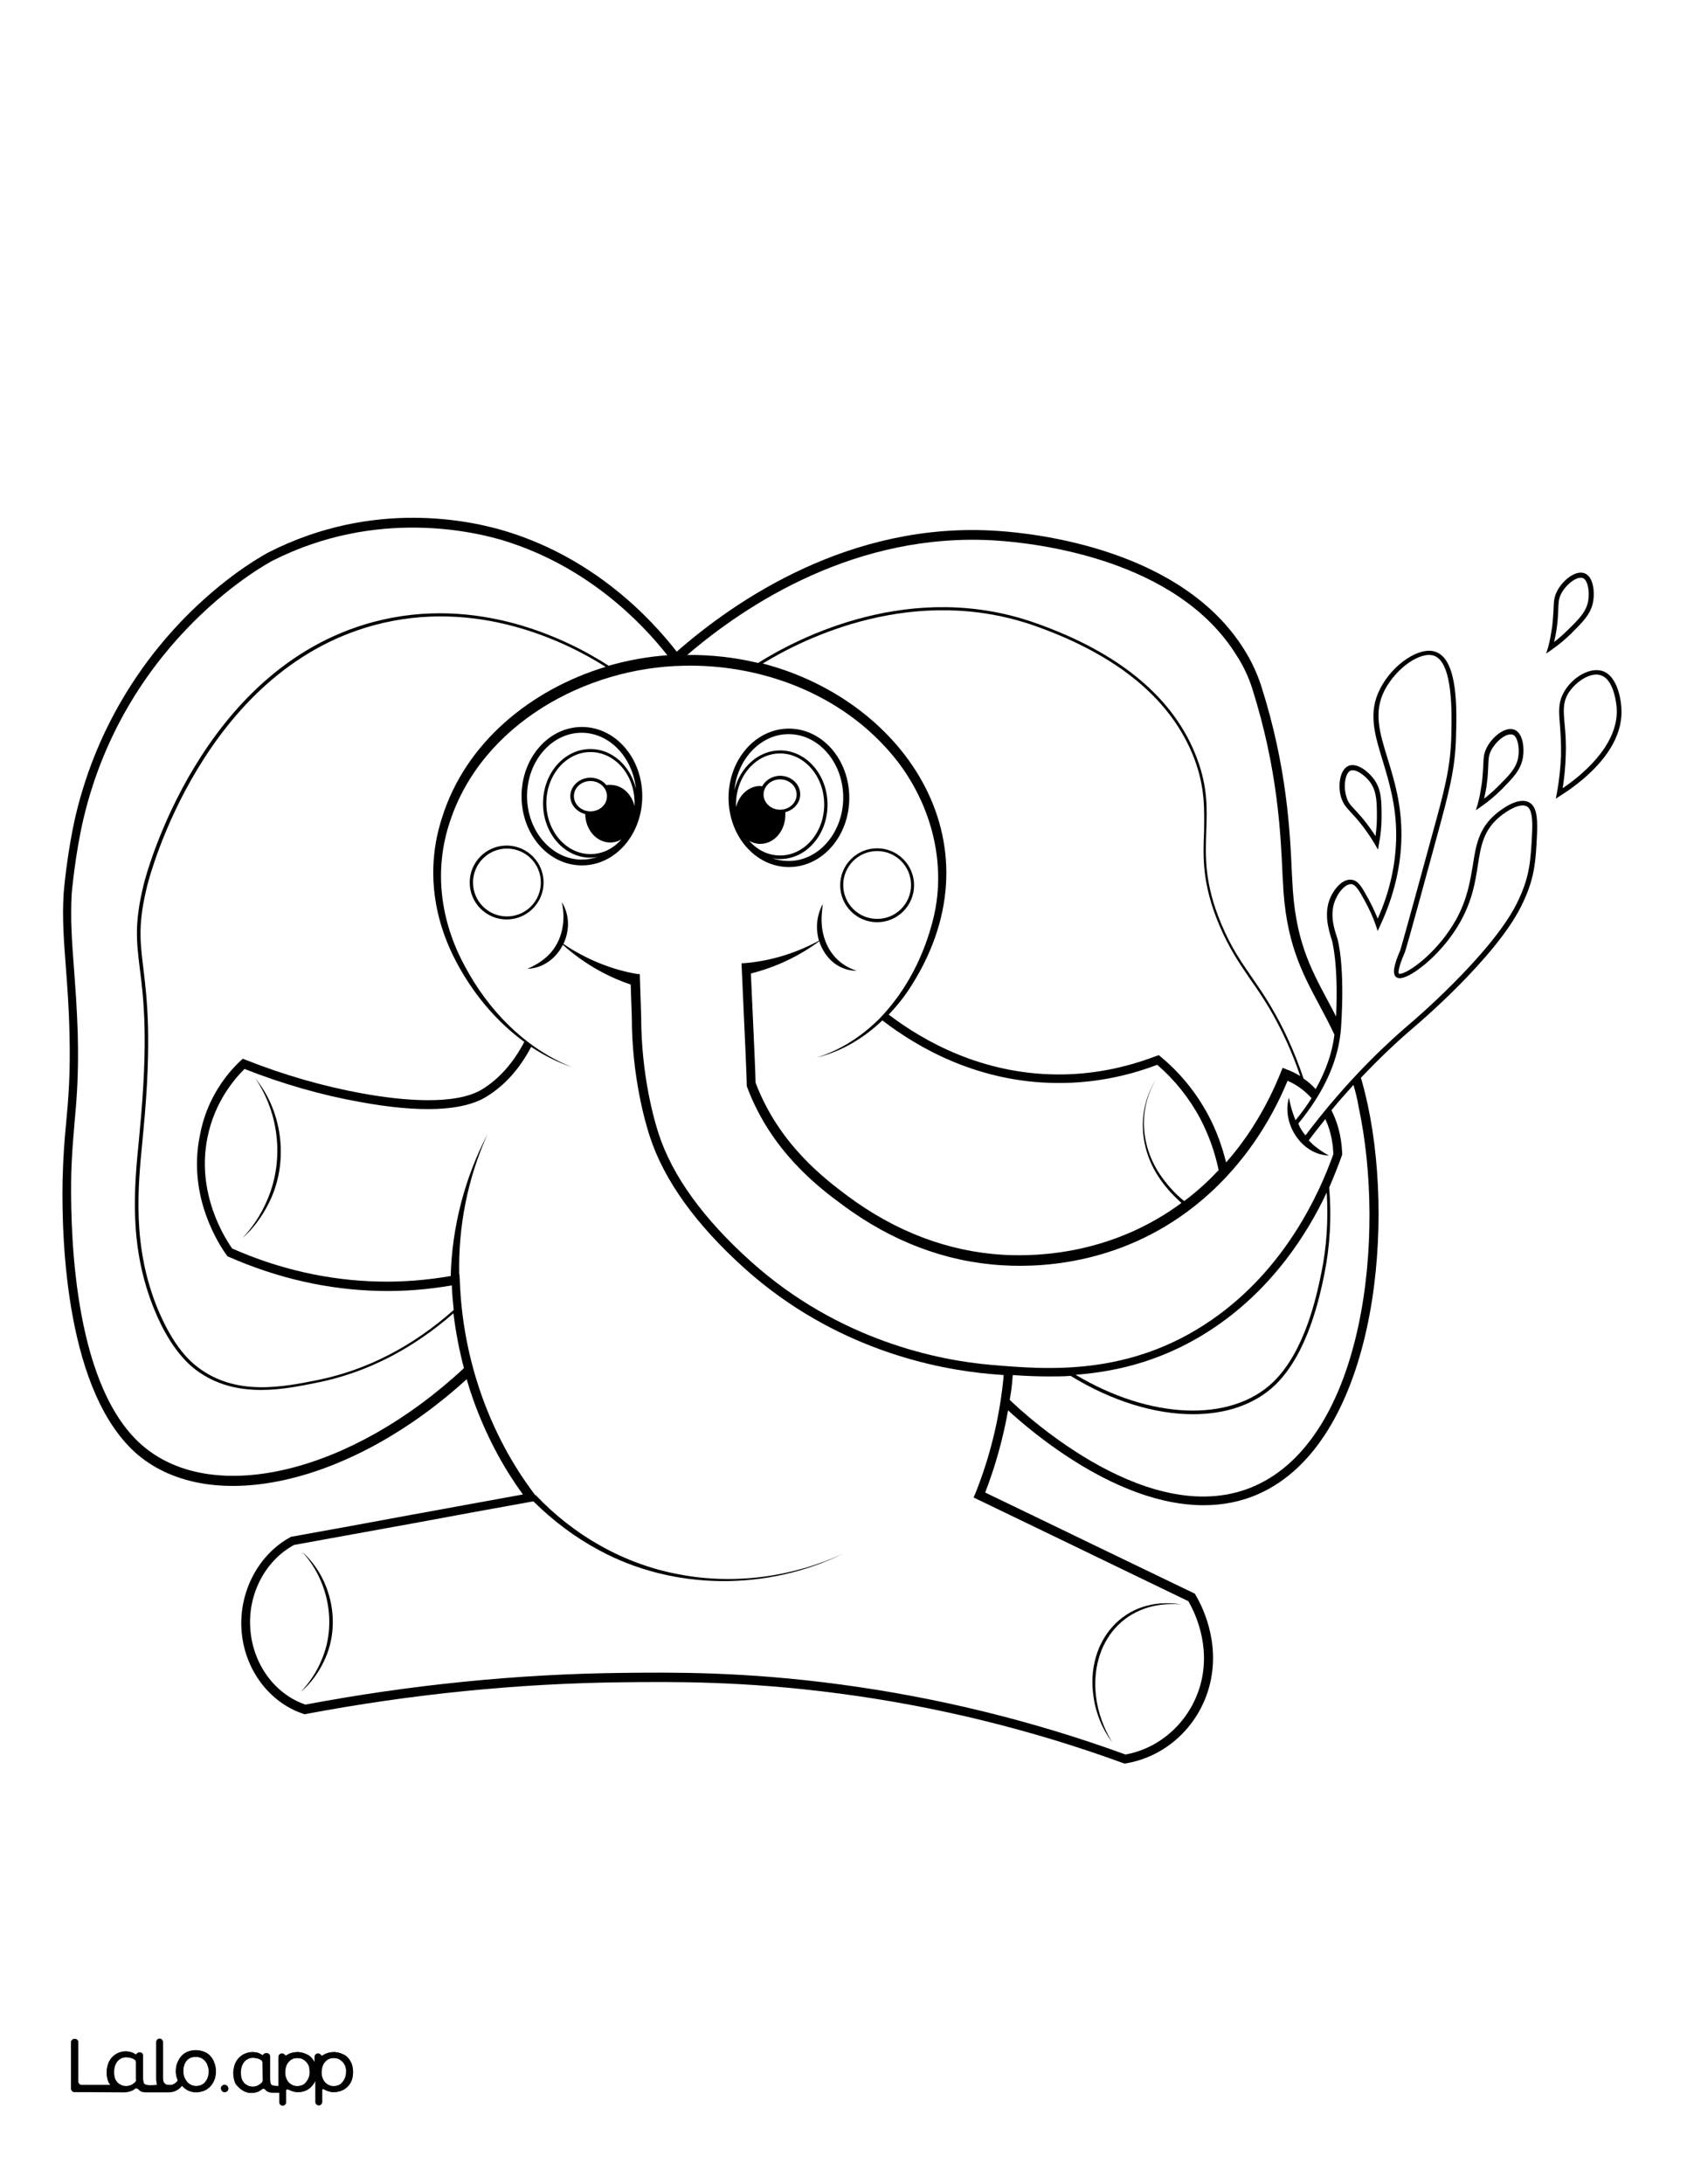 <?xml version="1.0" encoding="utf-8"?>
<!-- Generator: Adobe Illustrator 26.1.0, SVG Export Plug-In . SVG Version: 6.00 Build 0)  -->
<svg version="1.1"  id="Layer_1" data-name="Layer 1" xmlns="http://www.w3.org/2000/svg" xmlns:xlink="http://www.w3.org/1999/xlink" x="0px" y="0px"
	 viewBox="0 0 612 792" style="enable-background:new 0 0 612 792;" xml:space="preserve">
<rect x="0" y="0" width="612" height="792" fill="#808080" stroke="none"/>
<style type="text/css">
	.st0{fill:#FFFFFF;}
	.st1{fill:#010101;}
</style>
<g id="Black">
	<rect x="12.1" y="13" width="591.7" height="769.9"/>
</g>
<g id="Color">
	<path class="st0" d="M0,792h612V0H0V792z M77.8,754.1c-0.7,1.8-2,3.2-3.8,3.9c-0.9,0.4-1.9,0.5-2.8,0.5c-1,0-1.9-0.2-2.8-0.6
		c-0.7-0.3-1.9-1.2-2.3-1.8c-0.6,1-2.2,2-3.2,2.2c-0.5,0.1-1.1,0.2-1.6,0.2H53c-1.3,0-2.3-0.3-2.8-1.1c-0.2-0.3-0.8-0.5-1.2-0.2
		c-0.2,0.1-0.3,0.2-0.4,0.3c-0.1,0.1-0.3,0.2-0.5,0.3c-0.4,0.2-0.9,0.4-1.4,0.5s-1,0.2-1.5,0.2l-18.2,0c-0.7,0-1.2-0.6-1.2-1.2
		v-16.8c0-0.7,0.6-1.2,1.2-1.2h0.2c0.7,0,1.2,0.6,1.2,1.2v14.3c0,0.7,0.6,1.2,1.2,1.2h10.5c-0.4-0.4-0.7-0.9-0.9-1.5
		c-0.3-0.9-0.5-2-0.5-3.1c0-1,0.2-2,0.5-3c0.3-0.9,0.8-1.7,1.4-2.4c1.3-1.4,3.1-2.2,5-2.2c0.8,0,1.6,0.2,2.3,0.4
		c0.4,0.2,0.8,0.3,1.1,0.6c0.2,0.1,0.5,0.1,0.6-0.1l0,0c0.3-0.6,1.3-0.5,1.4-0.5c0.5,0.1,0.9,0.6,0.9,1.1v7.9c0,0.7,0,1.8,0.4,2.3
		c0.1,0.1,0.1,0.1,0.2,0.2c0.7,0.6,3.3,0.4,4.2,0.3c0.1,0,0.2,0,0.4,0c0-0.1,0-0.1-0.1-0.1c-0.2-0.6-0.3-1.3-0.3-2.2v-13.3
		c0-0.7,0.6-1.2,1.2-1.2l0,0c0.7,0,1.2,0.6,1.2,1.2v13c0,1,0.2,1.6,0.6,2c0.4,0.5,1,0.6,1.8,0.6c0.3,0,0.7,0,1-0.1
		c0.9-0.3,1.8-1.1,2-1.6c0,0-0.2-0.5-0.3-0.8c-0.3-0.9-0.4-1.5-0.4-2.6c0-1.2,0.2-2.2,0.6-3.1c0.4-0.9,0.9-1.7,1.5-2.4
		c0.7-0.7,1.4-1.2,2.3-1.5c0.9-0.4,1.9-0.5,2.9-0.5s1.9,0.2,2.8,0.5s1.7,0.8,2.3,1.5c0.7,0.7,1.2,1.5,1.5,2.4c0.4,0.9,0.6,2,0.6,3.1
		C78.3,752.1,78.1,753.2,77.8,754.1z M81.3,758.6c-0.6-0.1-1-0.5-1.1-1.1c-0.2-0.9,0.6-1.7,1.5-1.5c0.5,0.1,1,0.5,1.1,1.1
		C83,758,82.2,758.7,81.3,758.6z M127.5,754.6c-0.7,1.7-2.1,3-3.9,3.6c-0.9,0.3-1.8,0.4-2.8,0.4c-0.9,0-1.8-0.3-2.6-0.7l-0.8-0.4
		c-0.2-0.1-0.5,0.1-0.5,0.3v4.4c0,0.7-0.6,1.2-1.2,1.2l0,0c-0.7,0-1.2-0.6-1.2-1.2v-7.6c0-0.1-0.1-0.1-0.1,0
		c-0.4,0.8-1.6,2.8-3.8,3.6c-1.2,0.4-2.3,0.4-2.8,0.4c-0.9,0-1.8-0.3-2.6-0.7l-0.7-0.3c-0.3-0.1-0.7,0.1-0.7,0.4v4.3
		c0,0.7-0.6,1.2-1.2,1.2l0,0c-0.7,0-1.2-0.6-1.2-1.2v-3.5H99c-1.3,0-2.3-0.3-2.8-1.1c-0.2-0.3-0.8-0.5-1.2-0.2
		c-0.2,0.1-0.3,0.2-0.4,0.3s-0.3,0.2-0.5,0.3c-0.4,0.2-0.9,0.4-1.4,0.6c-0.5,0.1-1,0.2-1.5,0.2c-0.3,0-0.5,0-0.6,0
		c-2.4-0.2-4-2-4.4-2.4c-0.1-0.1-0.1-0.2-0.2-0.2l0,0c-0.1-0.1-0.2-0.2-0.3-0.3c0-0.1-0.1-0.1-0.1-0.2c0,0,0-0.1-0.1-0.1
		c-0.2-0.3-0.3-0.6-0.4-0.9c-0.3-0.9-0.5-2-0.5-3.1c0-1,0.2-2,0.5-3c0.3-0.9,0.8-1.7,1.4-2.4c1.3-1.4,3.1-2.2,5-2.2
		c0.8,0,1.6,0.2,2.3,0.4c0.4,0.2,0.8,0.3,1.1,0.6c0.2,0.1,0.5,0.1,0.6-0.1l0,0c0.3-0.6,1.3-0.5,1.4-0.5l0,0c0.5,0.1,0.9,0.6,0.9,1.1
		v7.9c0,0.7,0,1.8,0.4,2.3c0.1,0.1,0.1,0.1,0.2,0.2c0.4,0.4,1.6,0.4,2.6,0.4v-10.6c0-0.7,0.6-1.2,1.2-1.2l0,0c0.4,0,0.8,0.2,1,0.6
		c0.1,0.2,0.4,0.3,0.6,0.1c0.5-0.3,1-0.6,1.6-0.8c0.4-0.1,0.7-0.2,1.1-0.3c0,0,0,0,0.1,0c0.5-0.1,1.1-0.1,1.6-0.1
		c0.9,0.1,1.8,0.3,2.7,0.7c0.8,0.4,1.5,0.9,2.1,1.5c0.4,0.5,0.8,1.1,1.1,1.7v-2.2c0-0.7,0.6-1.2,1.2-1.2l0,0c0.4,0,0.8,0.2,1,0.6
		c0.2,0.2,0.5,0.3,0.7,0.1c0.5-0.3,1-0.6,1.6-0.8c0.4-0.1,0.7-0.2,1.1-0.3c0,0,0,0,0.1,0c0.5-0.1,1.1-0.1,1.6-0.1
		c0.9,0.1,1.8,0.3,2.7,0.7c0.8,0.4,1.5,0.9,2.1,1.5c0.6,0.7,1.1,1.5,1.3,2.3c0.3,0.9,0.4,1.9,0.4,3
		C128.1,752.7,127.9,753.7,127.5,754.6z M581.3,243.3c6.1,2,6.9,12.4,6.9,13.6c1,16.1-16.7,28.2-22.1,31.6l-1.7,1.1l0.4-2
		c0.8-4.4,1.3-9,1.5-13.5c0.1-4.8-0.2-8.4-0.4-11.3c-0.4-4.9-0.7-8.1,1.5-11.9C570.1,246,576.4,241.8,581.3,243.3z M561.6,234.8
		c0.7-2.5,1.1-5.1,1.5-7.7c0.3-2.7,0.4-4.7,0.5-6.3c0.1-2.5,0.1-4.1,1.2-6.3c2.1-4.2,6.9-7.9,10.1-6.6c3.2,1.3,3.6,6.8,3.1,9.9
		c-0.7,4.7-3.7,7.6-7.8,11.7c-2.2,2.2-4.7,4.3-7.3,6.1l-2,1.4L561.6,234.8z M536.1,291.5c0.7-2.5,1.1-5.1,1.5-7.7
		c0.3-2.7,0.4-4.7,0.5-6.3c0.1-2.5,0.1-4.1,1.2-6.3c2.1-4.2,6.9-7.9,10.1-6.6c3.2,1.3,3.6,6.8,3.1,9.9c-0.7,4.7-3.7,7.6-7.8,11.8
		c-2.2,2.2-4.7,4.3-7.3,6.1l-2,1.4L536.1,291.5z M489.2,277.7c3.2-1.3,7.4,2.3,9.2,4.8c2.8,3.8,2.8,8,2.8,13.8
		c0,3.2-0.3,6.3-0.9,9.4l-0.4,2.4l-1.2-2.1c-1.3-2.2-2.8-4.4-4.4-6.5c-1.7-2.2-3-3.6-4.1-4.8c-1.7-1.8-2.8-3-3.6-5.3
		C485.2,285.1,486,279.1,489.2,277.7z M22.7,428.1c0.2-8.5,0.7-14.8,1.3-21c0.8-8.6,1.6-17.6,1.2-32.6c-0.2-9.2-0.8-16.9-1.3-23.7
		c-0.7-9.4-1.4-17.6-0.8-27c0-0.2,1.2-14.5,4.3-27.9c8.3-35.2,26.9-59.3,41-73.3c15.3-15.2,28.5-22,29-22.3
		c38.1-19.4,73.6-11.6,87-7.4c31.2,9.8,51.3,30.8,61.1,43.4c21-18.4,62.9-47.4,116.3-43.8c15.4,1,67.2,7.1,89.6,43.1
		c2.7,4.3,4.6,8.5,6,12.7c9.6,29.9,10.6,53.6,11.3,69.2l0.1,1.6c0.9,21.3,6.4,31.6,12.8,43.6c1,1.9,2.1,3.9,3.1,5.9
		c0.9-19.4-1.5-27.5-1.5-27.6l-0.2-0.6c-1-3.3-2.9-9.4-0.3-15.1c1.5-3.3,4.5-6.7,7.6-6.3c2.5,0.3,3.8,2.7,6.2,7.1
		c1.2,2.2,2.3,4.6,3.3,7c4.4-9.8,6.6-19.9,6.7-29.8c0.1-11.1-2.6-19.8-4.9-27.5c-2.9-9.4-5.4-17.5-0.9-26.1
		c4.6-9,14.5-15.5,20.2-13.3c8,2.9,7.6,20.8,7.3,30.3v0.5c-0.3,11.7-2.5,19.9-7,36.4c-10.6,39-11.5,41.7-11.6,41.8
		c-2.9,6.7-2.2,7.7-2.1,7.7c0,0,0.2,0.1,1-0.1c3.7-1,13.5-8.4,19.7-19.5c4.1-7.4,5.1-13.9,6.1-19.7c1.1-7.2,2.1-13.4,8.4-18.7
		c1.8-1.5,8.1-6.4,12.1-4.1c2.3,1.3,3.1,4.5,2.8,11.3c-0.5,10.3-0.8,16.5-5.9,26.6c-9.5,18.8-37.7,42.7-38.9,43.7
		c-6.6,5.6-12.9,11.7-19.1,18.2c0.9,3,1.7,6.3,2.5,9.9c10.1,47.3,1.9,122.6-39.6,141c-6.5,2.9-13.2,4.1-20,4.1
		c-31.3,0-62.3-26.5-70.9-34.4c-1.8,10.2-4.6,20.2-8.3,29.8l19.5,9.4c18.7,9,37.4,18.1,56.2,27.1l0.4,0.2l0.2,0.4
		c1.6,2.7,9.6,16.8,4.9,33.6c-4,14.3-15.8,25.1-30.1,27.5l-0.4,0.1l-0.4-0.1c-33.4-12.2-68.1-20.7-103.1-25.3
		c-34.7-4.6-61.1-4.3-78.6-4.1c-38.1,0.4-76.8,4.3-115,11.5l-0.4,0.1l-0.4-0.1c-12.6-4.1-21.7-16.4-22.6-30.6
		c-0.9-13.9,6.3-27.4,17.9-33.6l0.2-0.1h0.2c14.4-2.6,28.8-5.2,43.2-7.9c13.5-2.5,27.1-4.9,40.6-7.4c-7.6-10.4-13.6-22-18-34.3
		c-0.9-2.5-1.7-5-2.4-7.5c-41.5,37.9-92.4,49.8-119.2,27.5C24.1,505.5,22.3,450.7,22.7,428.1z"/>
	<path class="st0" d="M87.3,384.6l0.8-0.7l1,0.4c13.9,5.5,28.1,9.6,42.4,12.2c14.4,2.6,33.7,4.4,43.4-1.5
		c6.2-3.8,11.3-9.6,15.3-17.2c-9.6-7-17.6-16.4-23.4-26.7c-9.6-16.8-12.5-35.8-6.5-54.4c8.5-27.5,32.4-46.7,59.4-54.9
		c-14.5-9.2-46.9-25.1-84-15.1c-62,16.8-81.4,90.9-82.2,94.1c-3.5,13.9-2.7,20.4-1.5,30.3c1.3,10.9,3.2,25.8,0,59.1
		c-0.1,1.1-0.2,2.2-0.3,3.3c-1.7,17.1-3.8,38.4,5.5,61.1c2.8,6.7,7.5,15.9,14.6,21.2c13.9,10.6,31,7.1,43.5,4.6
		c17.7-3.6,34.3-12.1,49.3-25.4c-0.3-2.9-0.6-5.9-0.7-8.9c-8.7,1.5-17.5,2.2-26.2,2c-18.7-0.4-37.1-4.6-54.8-12.4l-0.4-0.2l-0.3-0.4
		c-2.4-3.3-14.3-21-9.7-43.3C75,397.8,82.9,388.7,87.3,384.6z"/>
	<path class="st0" d="M48.8,746.8c-0.4-0.2-0.7-0.4-1.1-0.5c-0.6-0.2-1.3-0.3-1.9-0.3c-0.6,0-1.3,0.1-1.8,0.4
		c-0.6,0.3-1,0.6-1.4,1.1s-0.7,1.1-0.9,1.7c-0.2,0.7-0.3,1.4-0.3,2.2c0,0.7,0.1,1.5,0.3,2.2c0.2,0.6,0.5,1,0.9,1.5s0.9,0.7,1.4,1
		c0.6,0.3,1.3,0.4,1.9,0.4c0.7,0,1.3-0.2,2-0.5c0.5-0.3,0.9-0.6,1.3-1c0.2-0.2,0.3-0.5,0.3-0.8l0,0v-6.3
		C49.4,747.4,49.2,747,48.8,746.8z"/>
	<path class="st0" d="M74.4,747.3c-0.4-0.5-0.9-0.9-1.5-1.1c-0.6-0.3-1.2-0.4-1.8-0.4c-1.5,0-2.6,0.5-3.4,1.4
		c-0.8,1-1.2,2.2-1.2,3.8c0,0.7,0.1,1.4,0.3,2.1c0.2,0.6,0.6,1.2,1,1.7s0.9,0.9,1.5,1.2s1.2,0.4,1.9,0.4c0.7,0,1.3-0.1,1.9-0.4
		c0.6-0.2,1-0.6,1.4-1.1s0.7-1.1,0.9-1.7c0.2-0.7,0.3-1.4,0.3-2.1c0-0.7-0.1-1.4-0.4-2C75.2,748.4,74.8,747.8,74.4,747.3z"/>
	<path class="st0" d="M111.3,747.9c-0.4-0.5-0.8-0.9-1.4-1.2c-0.2-0.1-0.4-0.2-0.6-0.3c-0.4-0.1-0.7-0.2-1.1-0.2
		c-0.8,0-1.5,0.1-2.1,0.3c-0.5,0.2-0.9,0.5-1.3,0.9c-0.8,0.9-1.3,2.1-1.4,3.6c0,0.7,0,1.4,0.2,2s0.5,1.2,0.8,1.7
		c0.4,0.5,0.8,0.9,1.4,1.2c0.5,0.3,1.2,0.5,1.8,0.5c0.6,0.1,1.3-0.1,1.9-0.3s1-0.5,1.4-1s0.8-1,1-1.6c0.3-0.7,0.4-1.4,0.4-2.1
		c0-0.7-0.1-1.3-0.2-2C112,749,111.7,748.4,111.3,747.9z"/>
	<path class="st0" d="M124.5,747.9c-0.4-0.5-0.8-0.9-1.4-1.2c-0.2-0.1-0.4-0.2-0.6-0.3c-0.4-0.1-0.7-0.2-1.1-0.2
		c-0.8,0-1.5,0.1-2.1,0.3c-0.5,0.2-0.9,0.5-1.3,0.9c-0.8,0.9-1.3,2.1-1.4,3.6c0,0.7,0,1.4,0.2,2s0.5,1.2,0.8,1.7
		c0.4,0.5,0.8,0.9,1.4,1.2c0.5,0.3,1.2,0.5,1.8,0.5c0.6,0.1,1.3-0.1,1.9-0.3s1-0.5,1.4-1s0.8-1,1-1.6c0.3-0.7,0.4-1.4,0.4-2.1
		c0.1-0.7,0-1.3-0.2-2C125.2,749,124.9,748.4,124.5,747.9z"/>
	<path class="st0" d="M94.8,747c-0.4-0.2-0.7-0.4-1.1-0.5c-0.6-0.2-1.3-0.3-1.9-0.3s-1.3,0.1-1.8,0.4c-0.6,0.3-1,0.6-1.4,1.1
		s-0.7,1.1-0.9,1.7c-0.2,0.7-0.3,1.4-0.3,2.2c0,0.7,0.1,1.5,0.3,2.2c0.2,0.6,0.5,1,0.9,1.5s0.9,0.7,1.4,1c0.6,0.3,1.3,0.4,1.9,0.4
		c0.7,0,1.3-0.2,2-0.5c0.5-0.3,0.9-0.6,1.3-1c0.2-0.2,0.3-0.5,0.3-0.8v-6.3C95.4,747.6,95.2,747.2,94.8,747z"/>
	<path class="st0" d="M52.2,524.6c25.8,21.5,75.6,9.2,116.1-28.5c-1.7-6.5-3-13.2-3.8-19.9c-15,13.1-31.5,21.5-49.2,25.1
		c-6,1.2-13.1,2.7-20.5,2.7c-8.1,0-16.4-1.7-23.9-7.4c-7.2-5.5-12.1-14.8-14.9-21.7c-9.4-22.9-7.3-44.4-5.6-61.6
		c0.1-1.1,0.2-2.2,0.3-3.3c3.2-33.2,1.4-48,0-58.9c-1.2-9.9-2-16.5,1.5-30.7c0.8-3.2,20.4-77.9,83-94.8
		c38.2-10.3,71.4,6.6,85.6,15.8c7-2,14.2-3.3,21.3-3.8c-9.7-12.3-29.1-32.1-58.8-41.4c-10.2-3.2-46.5-12.2-84.6,7.2
		c-0.5,0.3-52.8,27.6-68.4,93.4C27.2,310,26,324.1,26,324.2c-0.5,9.2,0.1,17.2,0.8,26.5c0.5,6.8,1.1,14.5,1.4,23.9
		c0.4,15.2-0.4,24.2-1.2,33c-0.5,6.1-1.1,12.4-1.2,20.8C25.6,450.3,27.3,503.9,52.2,524.6z"/>
	<path class="st0" d="M479.3,461.8c2-9.6,2.6-19.4,2-29.4c-7.1,15.1-19.4,34.2-39.8,48.3c-17.8,12.3-35.5,16.6-51.3,17.8
		c27.1,16.2,56.2,17.4,71.6,2.7C473.5,490,477.7,469.5,479.3,461.8z"/>
	<path class="st0" d="M211.1,311.7c2,0,4-0.4,5.8-1c-0.9,0.2-1.7,0.3-2.7,0.3c-9.5,0-17.2-8.8-17.2-19.7s7.7-19.7,17.2-19.7
		c7.9,0,14.5,6.1,16.5,14.4c-1.2-11.4-9.6-20.3-19.7-20.3c-10.9,0-19.8,10.3-19.8,23S200.2,311.7,211.1,311.7z"/>
	<path class="st0" d="M491,393.4c-2.7,3-5.4,6-8,9.2c3.2,6.2,3.8,12.3,3.9,15.8v0.3l-0.1,0.3c-1.2,3.3-2.7,7.2-4.6,11.6
		c0.9,10.7,0.3,21.3-1.8,31.6c-1.6,7.8-5.9,28.5-17.8,40c-7.4,7.1-17.9,10.6-29.8,10.6c-13.8,0-29.4-4.7-44.4-13.9
		c-2.7,0.2-5.3,0.2-7.8,0.2c-4.6,0-9-0.2-13.2-0.5c-0.1,0.8-0.1,1.6-0.2,2.5c-0.2,2.2-0.5,4.3-0.9,6.5c5.9,5.7,51.5,47.8,88.9,31.2
		c40-17.7,47.6-91.1,37.7-137.3C492.4,398.4,491.7,395.8,491,393.4z"/>
	<path class="st0" d="M375.9,226c30.5,10.8,50.2,27.3,58.3,48.9c4,10.6,3.7,18.4,3.4,26.6c-0.3,9.3-0.7,18.8,5.4,33.4
		c3.6,8.6,7.1,13.6,11.1,19.4c2.1,3.1,4.4,6.3,6.8,10.4c4.8,8,8.8,16.9,12,26.4c1.5,1,3,2.3,4.4,3.8c3.7-6.6,6-13.2,6.8-19.7
		c-1.8-3.9-3.7-7.4-5.5-10.8c-6.3-11.8-12.3-22.9-13.2-45l-0.1-1.6c-0.7-15.5-1.7-38.8-11.1-68.4c-1.3-4-3.1-7.9-5.7-11.9
		c-21.6-34.7-72.1-40.5-87.1-41.5c-50.8-3.3-91,23.4-112.1,41.5c8.8-0.1,17.5,0.9,25.7,2.9C289.6,231.2,330.7,209.9,375.9,226z"/>
	<path class="st0" d="M433.3,275.2c-8.1-21.3-27.5-37.5-57.7-48.2c-43.9-15.5-83.9,4.4-98.9,13.6c52.1,13.5,87.7,66.6,52.5,119
		c-2,2.9-4.3,5.7-6.8,8.3c13,9.9,34,21.5,61,21.7c12.2,0.1,24.3-2.2,36.1-6.7l0.9-0.3l0.7,0.6c7,5.8,12.8,12.9,17.2,21.1
		c2.9,5.4,5,11.2,6.5,17.2c8.3-9.4,15-20.6,19.9-32.8l0.6-1.5l1.5,0.6c1.4,0.5,3.1,1.3,4.9,2.4c-3-8.9-6.9-17.3-11.4-24.9
		c-2.4-4-4.6-7.2-6.8-10.3c-4-5.9-7.5-10.9-11.2-19.6c-6.2-14.8-5.9-24.5-5.5-33.8C436.9,293.3,437.2,285.7,433.3,275.2z"/>
	<path class="st0" d="M318.2,333.2c6.8,0,12.3-5.5,12.3-12.3s-5.5-12.3-12.3-12.3s-12.3,5.5-12.3,12.3S311.4,333.2,318.2,333.2z"/>
	<path class="st0" d="M214.2,272.7c-8.8,0-16,8.3-16,18.5s7.2,18.5,16,18.5c4.4,0,8.3-2,11.2-5.3c-1.2,0.7-2.6,1.1-4,1.1
		c-5,0-9-4.6-9.1-10.3c-3.1-0.8-5.4-3.4-5.4-6.5c0-3.7,3.3-6.7,7.3-6.7c2.4,0,4.5,1.1,5.8,2.7c0.4-0.1,0.9-0.1,1.4-0.1
		c4.2,0,7.7,3.2,8.8,7.7c0-0.3,0-0.7,0-1C230.3,281,223.1,272.7,214.2,272.7z"/>
	<path class="st0" d="M276.5,285.1c1.2-2.2,3.7-3.8,6.5-3.8c4,0,7.3,3,7.3,6.7c0,3.1-2.3,5.7-5.4,6.5c0,0.3,0,0.7,0,1
		c0,5.8-4.1,10.5-9.1,10.5c-1.4,0-2.8-0.4-4-1.1c2.9,3.3,6.8,5.3,11.2,5.3c8.8,0,16-8.3,16-18.5s-7.2-18.5-16-18.5s-16,8.3-16,18.5
		c0,0.3,0,0.7,0,1c1.1-4.4,4.6-7.7,8.8-7.7C276.1,285.1,276.3,285.1,276.5,285.1z"/>
	<path class="st0" d="M183.9,332.3c6.8,0,12.3-5.5,12.3-12.3s-5.5-12.3-12.3-12.3s-12.3,5.5-12.3,12.3S177.1,332.3,183.9,332.3z"/>
	<path class="st0" d="M283,272.1c9.5,0,17.2,8.8,17.2,19.7s-7.7,19.7-17.2,19.7c-0.9,0-1.8-0.1-2.7-0.3c1.8,0.7,3.8,1,5.8,1
		c10.9,0,19.8-10.3,19.8-23s-8.9-23-19.8-23c-10.1,0-18.5,8.9-19.7,20.3C268.5,278.2,275.2,272.1,283,272.1z"/>
	<path class="st0" d="M163.3,297.7c-6,17.6-3.6,36.1,5.2,52.4c8.5,16.1,22,30.1,39.1,36.9c-5.3-1.8-10.3-4.3-14.9-7.4
		c-4.2,8-9.7,14.1-16.3,18.1c-8.5,5.2-23.9,5.9-45.7,1.9c-14.1-2.5-28.3-6.6-42-12c-4.2,4.2-10.9,12.4-13.4,24.7
		c-4.2,20.3,6.2,36.5,8.9,40.4c17.2,7.6,35.1,11.6,53.2,12c8.6,0.2,17.4-0.5,26.1-2c0.5-17.9,5.1-35.6,13.3-51.3
		c-7.2,16-10.6,33.5-10.2,50.8h0.1l0.1,1.9c0.5,14.5,3.2,28.6,8,42.1c4.6,12.9,11,24.9,19.1,35.6l0.3,0.4l0.1-0.1
		c13.9,14.7,32.3,25.2,52.2,28.8c19.9,3.8,41,1,59.5-7.6c-27.5,13.6-61.6,13.5-88.7-1.2c-8.8-4.7-16.7-10.7-23.8-17.7l-0.6,0.1
		c-14.4,2.6-28.8,5.2-43.2,7.9c-14.3,2.6-28.6,5.2-43,7.8c-10.4,5.6-16.8,17.7-15.9,30.3c0.8,12.7,8.8,23.8,20,27.6
		c38.2-7.2,77-11.1,115.1-11.5c17.6-0.2,44.1-0.5,79,4.2c35.1,4.7,69.9,13.2,103.4,25.4c12.8-2.3,23.4-12.1,27.1-25
		c4.2-14.8-2.4-27.3-4.3-30.6c-18.6-9-37.1-17.9-55.7-26.9L353.2,543l0.6-1.4c5.2-12.9,8.6-26.6,10.1-40.7c0.1-0.8,0.2-1.6,0.2-2.3
		c-1.7-0.1-3.4-0.3-5-0.4c-19.1-1.7-56.1-8.8-88.9-38.2c-17.7-15.9-29.3-32-34.5-48c-1.5-4.6-6.5-21.5-6.5-43.3l-0.4-11.7
		c-9.2-3.1-17.6-8.1-24.6-14.4c-2.4,4.8-7.1,8.5-12.9,8.7c2.4-1,4.6-2.3,6.5-3.9c5.9-4.9,7.7-12.9,6-20.3c3,4.8,2.8,10.5,0.6,15.2
		c8.2,5.5,17.4,9.3,26.9,10.9h0.8l0.5,15.4c0,21.4,4.8,37.8,6.3,42.4c5,15.4,16.3,31,33.6,46.5c32,28.7,68.2,35.8,87,37.4
		c20,1.7,50.2,4.4,80.2-16.4c26.3-18.2,38.8-45.3,44-60c-0.1-3-0.6-7.8-2.9-12.7c-2,2.5-4.1,5.1-6,7.7c0.5,0.6,1.1,1.1,1.7,1.7
		c1.7,1.4,3.5,2.7,5.6,3.8c-10-0.3-17.2-11.7-14.5-21c0.5,2.9,1.3,5.6,2.4,8.2c2.2-2.7,4.1-5.3,5.8-8c-2.9-3.2-6.1-5.2-8.7-6.3
		c-6.6,16-16.5,30.2-28.6,41.1c-27.4,24.7-58.6,26.8-74.8,25.8c-20.6-1.2-40.2-8.6-58.2-22c-8.4-6.2-25.7-19.2-34.5-42.7l-0.1-0.3
		V393c0-1.4-0.6-16.1-1.9-43.7l1.6-0.1c9.1-0.8,18.2-3.6,26.5-8.1c-0.9-3.1-1-6.4-0.1-9.6c0.4-1.3,0.8-2.5,1.5-3.7
		c-0.2,1.3-0.3,2.6-0.4,3.9c-0.2,2.9,0.1,5.7,0.9,8.3c0,0,0.1,0,0.1-0.1L299,340c1.7,5.6,5.7,10.1,11.8,12
		c-6.8,0-11.7-4.8-13.6-10.7c-7.3,5.4-15.7,9.4-24.8,11.7c1.1,24.1,1.7,37.1,1.7,39.6c8.5,22.4,25.2,34.9,33.3,41
		c17.5,13,36.5,20.2,56.5,21.4c14.2,0.8,40.3-0.8,64.7-18.8c-2.8-2.5-5.4-5.3-7.5-8.3c-7.8-10.9-8.9-25.3-1.6-36.7
		c-7,11.4-5.6,25.6,2.4,36.2c2.2,3,4.8,5.8,7.7,8.1c2.3-1.7,4.5-3.5,6.7-5.5c2-1.8,3.9-3.7,5.8-5.7c-1.4-6.6-3.6-12.8-6.7-18.7
		c-4-7.5-9.3-14.1-15.6-19.5c-11.6,4.4-23.5,6.6-35.6,6.6c-0.3,0-0.5,0-0.8,0c-28.2-0.2-49.9-12.4-63.3-22.7
		c-6.7,6.4-14.8,11.3-23.9,13.5c8.8-2.7,16.7-7.9,23.1-14.4c9.5-9.9,15.9-22.5,19.2-35.7c5.6-22.1-1.9-46-17.3-62.5
		c-18.4-20.1-46.1-30.1-73.1-29.5C212.4,242,174.9,262.7,163.3,297.7z M97.5,436.3c-2.4,4.8-5.6,9.2-9.6,12.7
		c3.6-3.8,6.6-8.3,8.7-13.1c6.6-14.4,4.9-31.9-4-44.9C102.8,403.4,104.8,421.9,97.5,436.3z M117.6,602.2c-2,4.3-4.9,8.3-8.5,11.3
		c3.2-3.4,5.9-7.4,7.6-11.7c5.6-13,2.4-28.8-7.1-39.1C120.4,572.3,123.9,589.1,117.6,602.2z M428.6,581.8
		c-20.4-1.9-33.3,13.6-31,33.3c0.7,5.9,2.8,11.6,5.9,16.7c-3.6-4.8-6-10.6-6.8-16.6C393.7,595.2,407.8,578.3,428.6,581.8z
		 M318.2,307.6c7.4,0,13.4,6,13.4,13.4s-6,13.4-13.4,13.4s-13.4-6-13.4-13.4S310.8,307.6,318.2,307.6z M286.2,264.2
		c12.1,0,21.9,11.2,21.9,25.1s-9.8,25.1-21.9,25.1s-21.9-11.2-21.9-25.1S274.1,264.2,286.2,264.2z M211.1,263.6
		c12.1,0,21.9,11.2,21.9,25.1s-9.8,25.1-21.9,25.1c-12.1,0-21.9-11.2-21.9-25.1S199,263.6,211.1,263.6z M197.2,320
		c0,7.4-6,13.4-13.4,13.4s-13.4-6-13.4-13.4s6-13.4,13.4-13.4S197.2,312.6,197.2,320z"/>
	<path class="st1" d="M76.2,745.5c-0.7-0.7-1.4-1.2-2.3-1.5c-0.9-0.4-1.8-0.5-2.8-0.5s-1.9,0.2-2.9,0.5c-0.9,0.3-1.6,0.8-2.3,1.5
		c-0.6,0.6-1.1,1.4-1.5,2.4c-0.4,0.9-0.6,2-0.6,3.1s0.1,1.7,0.4,2.6c0.1,0.2,0.3,0.7,0.3,0.8c-0.2,0.6-1.1,1.4-2,1.6
		c-0.3,0.1-0.7,0.1-1,0.1c-0.7,0-1.4-0.1-1.8-0.6c-0.4-0.5-0.6-1-0.6-2v-13c0-0.7-0.6-1.2-1.2-1.2l0,0c-0.7,0-1.2,0.6-1.2,1.2v13.3
		c0,0.9,0.1,1.6,0.3,2.2c0,0.1,0,0.1,0.1,0.1c-0.1,0-0.2,0-0.4,0c-1,0.1-3.5,0.3-4.2-0.3c-0.1-0.1-0.1-0.1-0.2-0.2
		c-0.4-0.5-0.4-1.7-0.4-2.3v-7.9c0-0.5-0.4-1-0.9-1.1c-0.1,0-1-0.1-1.4,0.5l0,0c-0.1,0.2-0.4,0.3-0.6,0.1c-0.4-0.2-0.7-0.4-1.1-0.6
		c-0.7-0.3-1.4-0.4-2.3-0.4c-1.9,0-3.7,0.8-5,2.2c-0.6,0.7-1.1,1.5-1.4,2.4c-0.3,1-0.5,2-0.5,3c0,1.1,0.2,2.2,0.5,3.1
		c0.2,0.5,0.5,1,0.9,1.5H29.6c-0.7,0-1.2-0.6-1.2-1.2v-14.3c0-0.7-0.6-1.2-1.2-1.2H27c-0.7,0-1.2,0.5-1.2,1.2v16.8
		c0,0.7,0.6,1.2,1.2,1.2l18.2,0.1c0.5,0,1-0.1,1.5-0.2c0.5-0.1,1-0.3,1.4-0.5c0.2-0.1,0.3-0.2,0.5-0.3c0.1-0.1,0.3-0.2,0.4-0.3
		c0.3-0.3,0.9-0.1,1.2,0.2c0.6,0.8,1.5,1.1,2.8,1.1h8.2c0.5,0,1.1-0.1,1.6-0.2c1-0.2,2.6-1.2,3.2-2.2c0.4,0.6,1.6,1.5,2.3,1.8
		c0.9,0.4,1.8,0.6,2.8,0.6s1.9-0.2,2.8-0.5c1.8-0.7,3.1-2.1,3.8-3.9c0.4-0.9,0.6-2,0.6-3.1c0-1.2-0.2-2.2-0.6-3.1
		C77.4,747,76.9,746.2,76.2,745.5z M49.4,754.1L49.4,754.1c0,0.3-0.1,0.5-0.3,0.8c-0.4,0.4-0.8,0.7-1.3,1c-0.6,0.3-1.3,0.5-2,0.5
		s-1.4-0.1-1.9-0.4c-0.5-0.3-1-0.5-1.4-1s-0.7-0.9-0.9-1.5c-0.2-0.7-0.3-1.4-0.3-2.2c0-0.7,0.1-1.5,0.3-2.2c0.2-0.6,0.5-1.2,0.9-1.7
		s0.9-0.8,1.4-1.1c0.6-0.3,1.2-0.4,1.8-0.4s1.3,0.1,1.9,0.3c0.4,0.1,0.8,0.3,1.1,0.5s0.6,0.6,0.6,1v6.4H49.4z M75.4,753.2
		c-0.2,0.6-0.5,1.2-0.9,1.7s-0.9,0.8-1.4,1.1c-0.6,0.3-1.3,0.4-1.9,0.4s-1.3-0.1-1.9-0.4c-0.6-0.3-1.1-0.7-1.5-1.2s-0.7-1.1-1-1.7
		c-0.2-0.7-0.3-1.4-0.3-2.1c0-1.6,0.4-2.9,1.2-3.8c0.8-1,2-1.4,3.4-1.4c0.6,0,1.3,0.2,1.8,0.4c0.6,0.3,1.1,0.7,1.5,1.1
		c0.4,0.5,0.8,1.1,1,1.7c0.2,0.7,0.4,1.3,0.4,2C75.8,751.8,75.7,752.5,75.4,753.2z"/>
	<path class="st1" d="M126.4,746.3c-0.6-0.7-1.3-1.2-2.1-1.5c-0.8-0.4-1.8-0.6-2.7-0.7c-0.5,0-1.1,0-1.6,0.1c0,0,0,0-0.1,0
		c-0.4,0.1-0.8,0.2-1.1,0.3c-0.6,0.2-1.1,0.4-1.6,0.8c-0.2,0.2-0.5,0.1-0.7-0.1c-0.2-0.3-0.6-0.6-1-0.6l0,0c-0.7,0-1.2,0.5-1.2,1.2
		v2.2c-0.3-0.6-0.7-1.2-1.1-1.7c-0.6-0.7-1.3-1.2-2.1-1.5c-0.8-0.4-1.8-0.6-2.7-0.7c-0.5,0-1.1,0-1.6,0.1c0,0,0,0-0.1,0
		c-0.4,0.1-0.8,0.2-1.1,0.3c-0.6,0.2-1.1,0.5-1.6,0.8c-0.2,0.1-0.4,0.1-0.6-0.1c-0.2-0.4-0.6-0.6-1-0.6l0,0c-0.7,0-1.2,0.5-1.2,1.2
		v10.6c-1,0-2.2,0-2.6-0.4c-0.1-0.1-0.1-0.1-0.2-0.2c-0.4-0.5-0.4-1.7-0.4-2.3v-7.9c0-0.5-0.4-1-0.9-1.1l0,0c-0.1,0-1-0.1-1.4,0.5
		l0,0c-0.1,0.2-0.4,0.3-0.6,0.1c-0.4-0.2-0.7-0.4-1.1-0.6c-0.7-0.3-1.4-0.4-2.3-0.4c-1.9,0-3.7,0.8-5,2.2c-0.6,0.7-1.1,1.5-1.4,2.4
		c-0.3,1-0.5,2-0.5,3c0,1.1,0.2,2.2,0.5,3.1c0.1,0.3,0.3,0.6,0.4,0.9c0,0,0,0.1,0.1,0.1c0,0.1,0.1,0.1,0.1,0.2
		c0.1,0.1,0.2,0.2,0.3,0.3l0,0c0,0,0.1,0.1,0.2,0.2c0.3,0.4,1.9,2.2,4.4,2.4c0.1,0,0.3,0,0.6,0c0.5,0,1-0.1,1.5-0.2
		c0.5-0.1,1-0.3,1.4-0.6c0.2-0.1,0.3-0.2,0.5-0.3c0.1-0.1,0.3-0.2,0.4-0.3c0.3-0.3,0.9-0.1,1.2,0.2c0.6,0.8,1.5,1.1,2.8,1.1h2.1v3.5
		c0,0.7,0.6,1.2,1.2,1.2l0,0c0.7,0,1.2-0.5,1.2-1.2V758c0-0.3,0.4-0.5,0.7-0.4l0.7,0.3c0.8,0.4,1.7,0.6,2.6,0.7
		c0.4,0,1.6,0.1,2.8-0.4c2.3-0.8,3.4-2.7,3.8-3.6c0-0.1,0.1,0,0.1,0v7.6c0,0.7,0.6,1.2,1.2,1.2l0,0c0.7,0,1.2-0.6,1.2-1.2v-4.4
		c0-0.3,0.3-0.5,0.5-0.3l0.8,0.4c0.8,0.4,1.7,0.6,2.6,0.7c0.9,0.1,1.9-0.1,2.8-0.4c1.7-0.6,3.1-1.9,3.9-3.6c0.4-0.9,0.6-1.9,0.7-3
		c0-1.1-0.1-2.1-0.4-3C127.4,747.8,127,747,126.4,746.3z M95.3,754.3c0,0.3-0.1,0.5-0.3,0.8c-0.4,0.4-0.8,0.7-1.3,1
		c-0.6,0.3-1.3,0.5-2,0.5s-1.4-0.1-1.9-0.4c-0.5-0.3-1-0.5-1.4-1s-0.7-0.9-0.9-1.5c-0.2-0.7-0.3-1.4-0.3-2.2c0-0.7,0.1-1.5,0.3-2.2
		c0.2-0.6,0.5-1.2,0.9-1.7s0.9-0.8,1.4-1.1c0.6-0.3,1.2-0.4,1.8-0.4c0.6,0,1.3,0.1,1.9,0.3c0.4,0.1,0.8,0.3,1.1,0.5
		c0.3,0.2,0.6,0.6,0.6,1L95.3,754.3z M112,753.6c-0.2,0.6-0.5,1.1-1,1.6c-0.4,0.4-0.9,0.8-1.4,1c-0.6,0.2-1.3,0.3-1.9,0.3
		s-1.2-0.2-1.8-0.5c-0.5-0.3-1-0.7-1.4-1.2s-0.7-1.1-0.8-1.7c-0.2-0.7-0.3-1.3-0.2-2c0.1-1.5,0.5-2.7,1.4-3.6
		c0.4-0.4,0.8-0.7,1.3-0.9c0.6-0.3,1.3-0.4,2.1-0.3c0.4,0,0.8,0.1,1.1,0.2c0.2,0.1,0.4,0.2,0.6,0.3c0.5,0.3,1,0.7,1.4,1.2
		s0.7,1.1,0.9,1.7c0.2,0.6,0.3,1.3,0.2,2C112.4,752.3,112.3,753,112,753.6z M125.2,753.6c-0.2,0.6-0.5,1.1-1,1.6
		c-0.4,0.4-0.9,0.8-1.4,1c-0.6,0.2-1.3,0.3-1.9,0.3s-1.2-0.2-1.8-0.5c-0.5-0.3-1-0.7-1.4-1.2s-0.7-1.1-0.8-1.7
		c-0.2-0.7-0.3-1.3-0.2-2c0.1-1.5,0.5-2.7,1.4-3.6c0.4-0.4,0.8-0.7,1.3-0.9c0.6-0.3,1.3-0.4,2.1-0.3c0.4,0,0.8,0.1,1.1,0.2
		c0.2,0.1,0.4,0.2,0.6,0.3c0.5,0.3,1,0.7,1.4,1.2s0.7,1.1,0.9,1.7c0.2,0.6,0.3,1.3,0.2,2C125.6,752.3,125.4,753,125.2,753.6z"/>
	<path class="st1" d="M81.7,756c-0.9-0.1-1.7,0.6-1.5,1.5c0.1,0.5,0.5,1,1.1,1.1c0.9,0.1,1.7-0.6,1.5-1.5
		C82.7,756.5,82.3,756.1,81.7,756z"/>
	<path class="st0" d="M214.2,283.2c-3.3,0-6,2.4-6,5.5c0,3,2.7,5.5,6,5.5s6-2.4,6-5.5C220.2,285.7,217.5,283.2,214.2,283.2z"/>
	<ellipse class="st0" cx="283" cy="288.1" rx="6" ry="5.5"/>
	<path class="st0" d="M473.6,411.7c11.6-15.4,24.4-29,38-40.6c0.3-0.2,29.1-24.7,38.5-43.2c4.9-9.7,5.2-15.8,5.7-25.8
		c0.3-5.9-0.3-8.8-1.9-9.7c-2.4-1.3-6.9,1.3-10,3.9c-5.8,4.9-6.7,10.5-7.8,17.6c-0.9,5.9-2,12.6-6.3,20.3
		c-6.1,11-16.6,19.4-21.1,20.4c-0.9,0.2-1.7,0.1-2.2-0.3c-1.4-1.1-1-4,1.5-9.8c0,0,1-3.1,11.5-41.6c4.5-16.3,6.7-24.5,7-36v-0.5
		c0.2-7.8,0.6-26.1-6.2-28.6c-4.9-1.8-13.8,4.4-18,12.5c-4.1,7.9-1.8,15.4,1.1,24.8c2.4,7.8,5.1,16.6,5,28
		c-0.1,10.9-2.7,21.8-7.7,32.5l-0.9,2l-0.7-2.1c-1-3-2.4-5.9-3.9-8.7c-2.2-4-3.4-6-4.9-6.2c-2.1-0.2-4.5,2.6-5.7,5.3
		c-2.4,5.1-0.7,10.6,0.4,13.9l0.2,0.6c0.1,0.4,2.8,9.6,1.3,32.2c-0.8,11.6-6,23.3-15.5,34.8C471.6,409,472.5,410.4,473.6,411.7z"/>
	<path class="st0" d="M567.6,262.6c0.3,3,0.6,6.6,0.4,11.5c-0.1,3.9-0.5,7.9-1.1,11.7c5.8-3.9,20.4-15.1,19.6-28.9
		c0-0.4-0.7-10.4-5.7-12c-0.5-0.2-1.1-0.3-1.7-0.3c-3.7,0-8.1,3.4-10.3,7C566.9,255,567.2,257.9,567.6,262.6z"/>
	<path class="st0" d="M550.8,274.4c0.5-3.2-0.2-7.3-2-8c-0.2-0.1-0.5-0.1-0.8-0.1c-2.2,0-5.5,2.7-7.1,5.9c-0.9,1.8-0.9,3.1-1,5.5
		c-0.1,1.6-0.1,3.6-0.5,6.4c-0.2,1.8-0.6,3.7-1,5.5c1.8-1.4,3.5-2.9,5.1-4.5C547.4,281.2,550.2,278.5,550.8,274.4z"/>
	<path class="st0" d="M576.2,217.6c0.5-3.2-0.2-7.3-2-8c-0.2-0.1-0.5-0.1-0.8-0.1c-2.1,0-5.5,2.7-7.1,5.9c-0.9,1.8-0.9,3.1-1,5.5
		c-0.1,1.6-0.1,3.6-0.5,6.4c-0.2,1.8-0.6,3.7-1,5.5c1.8-1.4,3.5-2.9,5.1-4.5C572.8,224.5,575.6,221.7,576.2,217.6z"/>
	<path class="st0" d="M491.6,293.7c1.1,1.2,2.5,2.7,4.2,4.9c1.1,1.5,2.2,3,3.2,4.6c0.3-2.2,0.5-4.5,0.5-6.7c0-5.5,0-9.4-2.4-12.8
		c-1.7-2.3-4.5-4.4-6.3-4.4c-0.3,0-0.5,0-0.8,0.1c-2,0.8-2.8,5.8-1.5,9.7C489,290.9,489.9,291.9,491.6,293.7z"/>
</g>
</svg>
